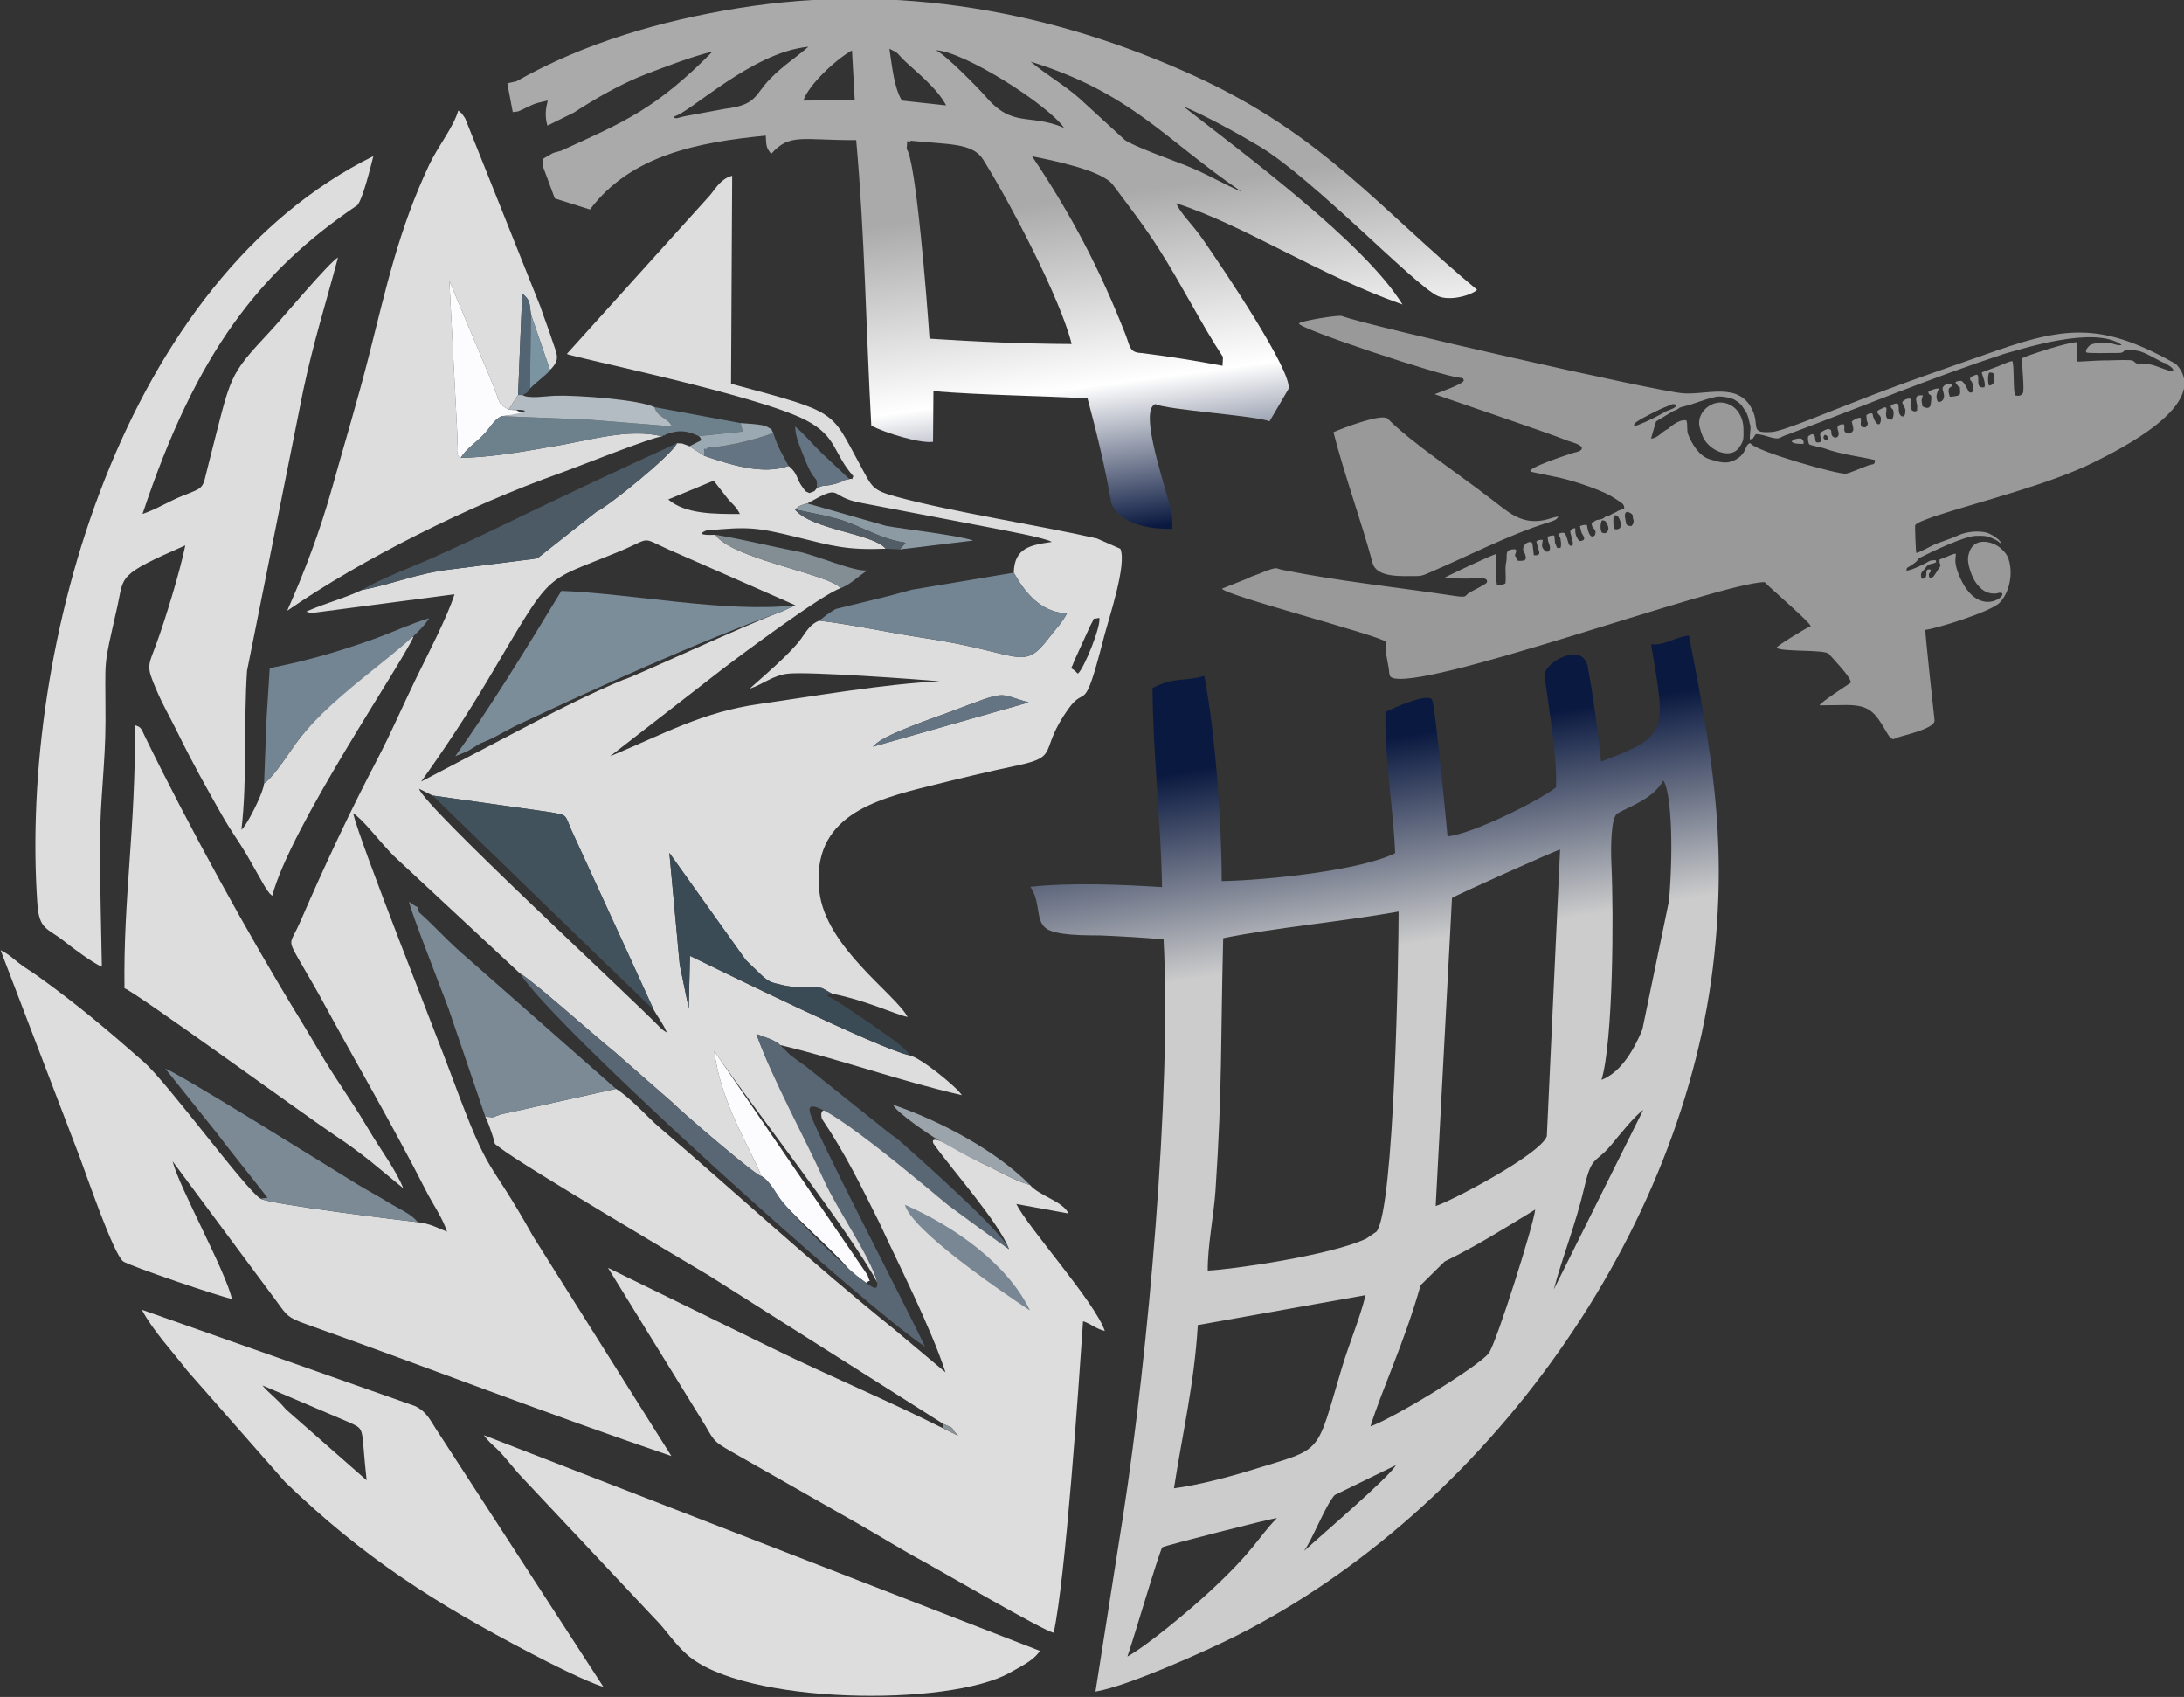 <?xml version="1.0" encoding="UTF-8"?>
<!DOCTYPE svg PUBLIC "-//W3C//DTD SVG 1.1//EN" "http://www.w3.org/Graphics/SVG/1.1/DTD/svg11.dtd">
<!-- Creator: CorelDRAW 2020 (64-Bit) -->
<svg xmlns="http://www.w3.org/2000/svg" xml:space="preserve" width="6.988in" height="5.428in" version="1.1" style="shape-rendering:geometricPrecision; text-rendering:geometricPrecision; image-rendering:optimizeQuality; fill-rule:evenodd; clip-rule:evenodd"
viewBox="0 0 6988 5428"
 xmlns:xlink="http://www.w3.org/1999/xlink"
 xmlns:xodm="http://www.corel.com/coreldraw/odm/2003">
 <rect x="0" y="0" width="6988" height="5428" fill="#333333" stroke="none"/>
 <defs>
  <style type="text/css">
   <![CDATA[
    .fil2 {fill:none}
    .fil0 {fill:#DDDDDD}
    .fil8 {fill:#3B4B55}
    .fil4 {fill:#42525D}
    .fil7 {fill:#4B5A65}
    .fil19 {fill:#535D66}
    .fil18 {fill:#536473}
    .fil10 {fill:#596774}
    .fil15 {fill:#647482}
    .fil11 {fill:#6D818D}
    .fil5 {fill:#738492}
    .fil20 {fill:#788793}
    .fil22 {fill:#7A94A2}
    .fil6 {fill:#7B8A95}
    .fil3 {fill:#7C8D9A}
    .fil13 {fill:#838D94}
    .fil23 {fill:#8A9397}
    .fil16 {fill:#8C9AA3}
    .fil14 {fill:#9BA4AB}
    .fil17 {fill:#9BA9B3}
    .fil12 {fill:#B3BCC3}
    .fil9 {fill:#FCFCFE}
    .fil25 {fill:#999999}
    .fil1 {fill:url(#id0)}
    .fil21 {fill:url(#id1)}
   ]]>
  </style>
  <linearGradient id="id0" gradientUnits="userSpaceOnUse" x1="3218.57" y1="665.54" x2="3364.57" y2="1729.44">
   <stop offset="0" style="stop-opacity:1; stop-color:#aaa"/>
   <stop offset="0.561" style="stop-opacity:1; stop-color:#fff"/>
   <stop offset="1" style="stop-opacity:1; stop-color:#0a1940"/>
  </linearGradient>
  <linearGradient id="id1" gradientUnits="userSpaceOnUse" x1="4459.99" y1="3028.69" x2="4354.22" y2="2376.7">
   <stop offset="0" style="stop-opacity:1; stop-color:#ccc"/>
   <stop offset="1" style="stop-opacity:1; stop-color:#0a1940"/>
  </linearGradient>
 </defs>
 <g id="Layer_x0020_1">
  <g id="_2218239873568">
   <path class="fil0" d="M1384.24 2544.74l372.65 52.76c61.52,10.57 48.64,6.26 72.21,59.51l171.56 373.43 91.22 199.91c16.72,29.29 28.51,41.31 41.98,72.69 -12.3,-8.05 -7.85,-4.04 -18.75,-13.43 -116.82,-119.44 -757.11,-709.23 -774.29,-766.59l43.43 21.73 -0.01 -0.01zm1421.87 -168.32c42.21,-32.9 177.41,-78.38 231.36,-98.55 194.02,-72.52 148.03,-60.16 253.86,-31.05l-498.78 141.72 13.56 -12.13 0 0.01zm642.64 -221.5c-28.09,-30.61 -24.46,-2.02 -11.88,-40.28l52.72 -115.44c18.01,-30.19 -0.38,-15.36 27.54,-22.88 7.81,22.57 -48.73,163.33 -68.38,178.61l0 -0.01zm-1453.84 19.28c-100.32,41.2 -230.61,106.92 -327.6,158.5l-319.75 167.34c72.77,-101.72 143.25,-207.39 215.56,-329.16 210.74,-354.87 167.69,-303.32 416.26,-406.06 117.13,-48.41 59.13,-49.61 184.41,3.65l381.19 167.57 -42.31 19.62c-114.11,41.1 -485.05,214.51 -507.77,218.53l0.01 0.01zm588.43 -563.9c117.85,-66.29 62.32,-22.24 170.5,-1.95l417.7 79.85c24.11,4.9 172.7,31.55 193.89,45.28 -68.15,9.83 -120.02,18.75 -121.7,98.25 31.08,55.97 82.49,127.64 170.14,130.37 -16.58,31.48 -33.31,46.32 -54.22,73.87 -88.61,116.75 -85.33,52.15 -405.2,4.42 -110.54,-16.5 -218.1,-41.17 -332.71,-55.05 -28.55,9.95 -41.9,34.51 -58.43,57.65 -33.26,46.54 -120.54,120.26 -164.7,160.01 44.52,-14.73 74.31,-43.15 124.09,-48.22 67.22,-6.84 411.34,17.86 484.1,24.73 -175.03,7.54 -406.02,48.03 -578.28,72.53 -180.88,25.72 -301.8,94.43 -476.92,167.35l357.29 -277.04c46.94,-36.21 321.65,-241.89 380.74,-260.76 -33.31,-44.72 -347.05,-93.3 -400.87,-170.99 -53.58,2.61 -49.04,-5.61 -29.46,-13.54 134.48,-12.92 161.22,-10.59 289.37,20.85 114.93,28.2 158.07,42.21 285.5,37.31 -40.78,-49.33 -237.85,-60.22 -290.93,-125.83 12.92,-7.77 6.76,-10.19 40.12,-19.1l-0.02 0.01zm-299.73 -72.79l44.52 57.18c16.98,20.58 24.09,20.78 39.41,49.54 -82.56,-0.14 -174.09,0.76 -229.4,-46.55l145.47 -60.18 0 0.01zm434.17 -5.16c-44.97,10.07 3.92,-0.97 -31.78,10.67 -12.95,4.22 -2.46,1.96 -22.27,6.74 -29.28,7.06 -20.28,-1.44 -50.02,11.19 -10.65,14.54 -5.43,8.59 -24.12,16.24 -20.08,-10.03 -7.63,-0.45 -22.54,-19.8 -18.84,-24.45 -14.27,-44.22 -44.13,-66.85 -82.24,29.76 -186.52,-4.26 -269.53,-32.48l-47.26 -30.69 -23.57 -8.75 -16.68 -0.79c-16.56,38.39 -224.11,205.39 -257.71,219.05l-188.57 148.82c-3.45,0.67 -14.1,2.29 -17.63,2.77l-260.18 32.86c-107.08,12.35 -184.68,47.27 -282.95,65.74 -61.73,28.66 -116.71,41.63 -178.91,69.19 14.58,5.03 13.75,3.89 21.28,4.08l453.03 -59.41c-22.37,71.76 -87.7,196.59 -122.59,268.22 -42.77,87.83 -79,172.81 -124.03,258.87 -87.55,167.3 -168.02,338.42 -246.17,518.7 -32.3,74.5 -43.68,54.56 -4.62,123.67 24.96,44.15 46.05,77.98 69.81,121.72 112.4,206.93 227.96,404.02 337.55,618.93 21.41,41.98 52.22,85.01 66.17,128.95 -35.78,-14.89 -53.5,-25.28 -93.88,-30.74 -24.01,-2.22 -478.8,-57.56 -503.12,-75.21 -48.2,-29.25 -295.28,-368.64 -374.04,-437.87 -114.7,-100.84 -208.41,-180.43 -338.11,-273.8 -25.73,-18.52 -37.74,-23.52 -62.35,-43.01 -23.93,-18.96 -30.71,-26.76 -56.98,-40.12l254.35 665.03c21.87,58.45 106.62,306.65 137.87,330.59 17.67,13.54 315.13,115.09 347.79,119.81 -19.67,-88.85 -168.8,-356.55 -189.59,-439.91l334.09 449.73c30.96,42.58 33.63,49.91 91.87,70.61 399.11,141.91 763.01,284.07 1169.94,422.46l-441.67 -701.36c-150.76,-269.91 -134.2,-171.32 -258.39,-506.37 -55.96,-150.98 -294.19,-748.22 -318.37,-848.69 34.57,22.39 81.53,87.9 130.72,137.38l403.21 375.14c44.33,25.12 239.8,200.7 301.24,249.57l188.43 165.07c27.51,28.83 276.46,242.01 282.81,233.77 -39.94,-99.04 -129.39,-232.95 -150.89,-400.04 129.07,188.6 432.06,573.7 521.6,740.31 -46.99,-183.93 -299.02,-546.61 -386.75,-794.94 9.61,3.93 25.3,9.06 35.02,12.9 22.17,8.76 0.59,-1.52 20.85,9.06 14.52,7.57 11.09,5.51 19.81,13.37 196.89,46.86 384.65,115.5 581.86,160.39 -18.17,-27.78 -132.39,-120.05 -166.66,-127.11 -102.48,-22.95 -610.12,-273.51 -703.34,-318.5l-3.98 167.64 -28.84 -139.17 -33.14 -357.78 244.5 342.7 51.46 49.5c23.11,20.64 29.52,22.27 63.51,30.07 66.56,15.28 105.96,3.72 129.85,10.61l30.76 17.15c116,23.53 199.19,65.63 242.2,74.72 -40.57,-75.3 -262.95,-223.34 -282.52,-402.41 -26.08,-238.67 174.17,-292.11 354.13,-336.78 95.8,-23.78 182,-44.72 278.78,-65.12 140.09,-29.52 66.95,-45.94 164.13,-181.34 58.73,-81.83 46.78,31.02 113.87,-229.95 15,-58.36 74.15,-232.24 52.33,-282.03l-74.92 -32.96c-185.55,-42.28 -459.72,-83.91 -640.54,-133.09 -80.47,-21.89 -77.96,-30.07 -117.59,-102.64 -95.52,-174.89 -65.81,-165.94 -412.59,-259.03l3.65 -665.39c-35.25,9.48 -49.06,35.41 -70.35,61.63l-458.74 508.26c18.8,11.2 608.22,130.6 764.79,211.91 100.63,52.25 87,106.05 151.98,179.06 -11.59,23.9 5.88,4.45 -12.67,9.25l0.04 0.03z"/>
   <path class="fil0" d="M1576.55 3573.95l-23.84 -2.14c10.83,22.81 14.45,34.72 22.06,56.98 13.91,40.66 -1.18,22.19 30.43,46.54 69.89,53.85 581.2,355.88 664.93,405.87l748.86 474.06c43.15,17.37 17.4,8.33 47.07,37.54l-50.67 -25.1c-174.95,-87.97 -365.22,-167.56 -539.2,-252.68l-530.72 -259.43 312.32 506.3c29.07,51.27 30.27,50.96 81.64,81.18l414.54 235.66c68.77,39.35 135.12,80.99 206.04,118.97 37.57,20.13 383.59,222.09 411.43,225.02 37.9,-173.22 79.68,-785.23 93.93,-996.49 27.39,9.19 36.13,21.8 69.69,31.45 -31.28,-92.37 -246.19,-331.42 -283.32,-406.53l166.8 30.41c-16.37,-38.6 -94.22,-56.57 -123.33,-91.57 -48.35,-11.87 -105.11,-48.02 -156.23,-70.63 -23.65,-11.74 -172.39,-106.87 -152.26,-61.27 55.47,78.92 211.55,254.57 241.74,337.76 -116.29,-80.69 -635.9,-565.07 -598.81,-417.28 74.29,110.14 125.2,214.56 183.84,332.17 64.98,140.35 164.59,335.24 211.76,479.05l-167.76 -140.73c-255.91,-205.61 -500.34,-431.58 -750.58,-645.58 -28.41,-23.45 -88.33,-91.27 -136.03,-120.63l-347.35 77.2c-8.2,1.4 -16.12,3.23 -23.87,5.37l-23.07 8.54 -0.04 -0.01z"/>
   <path class="fil1" d="M2726 161.21l8.91 159.75 -164.35 0.67c15.94,-49.52 103.96,-132.01 155.44,-160.42l0 0zm1873.11 785.06c39.15,18.79 109.09,-1.85 127.09,-19.2 -312.46,-259.46 -491.41,-495.14 -903.63,-683.93 -451.3,-206.67 -950.92,-299.24 -1459.18,-217.23 -245.99,39.69 -493.85,110.85 -710.96,234.06l-29.22 6.57 17.45 92.09c14.74,-3.2 9.91,1.47 25.59,-5.83 39.6,-18.44 35.53,-20.36 86.38,-31.28 -6.49,25.76 -10.04,50.16 -1.07,80.37l84.4 -41.69c69.52,-45.22 153.12,-93.31 231,-123.09 64.44,-24.63 146.39,-56.3 212.9,-72.33 -182.22,184.44 -282.52,225.27 -485.31,317.64 -26.28,7.63 -18.59,2.87 -37.98,14.45l-21 12.1 3.28 28.03 36.31 97.64 112.56 35.53c130.41,-173.72 343.76,-214.97 562.41,-236.38 1.78,34.82 1.28,37.35 17.31,58.54 59.45,-67.38 99.02,-43.16 272.06,-44.16 27.26,301.07 31.64,610.51 48.27,913.15 42.29,22.87 155.64,57.85 197.56,51.96l1.3 -161.99c160.45,12.94 330.66,14.37 493.03,23.04 29.1,107.66 57.27,224.67 76.02,334.36 26.11,68.78 126.54,85.04 195.43,82.8l-0.53 -42.89c-18.1,-85.77 -109.68,-335.57 -53.72,-356.2 30.28,17.98 319.47,37.03 365.28,55.25l60.42 -103.19c14.66,-52.83 -206.17,-381.37 -275.22,-480.63 -34.27,-49.25 -71.86,-82.73 -83.65,-113.52 215.28,68.93 454.6,228.74 723.59,323.67 -119.17,-195.72 -509.79,-484.13 -701.15,-633.74 70.4,29.09 176.23,87.67 242.73,127.29 171.56,102.23 494,442.19 570.24,478.74l0.02 0zm-686.03 195.47l-1.49 28.21c-89.78,-16.8 -168.2,-29.25 -257.71,-40.64 -41.14,-1.49 -37.03,-19.65 -53.42,-61.24 -81.93,-207.9 -172.68,-381.77 -298.22,-568.2 60.23,12.09 223.23,43.97 258.52,91.09 50.64,67.6 102.73,134.86 147.83,206.24 70.87,110.66 137.07,242.85 204.48,344.53l0.01 0.02zm-1757.63 -768.99c49.96,-9.12 249.84,-206.38 431.06,-223.24 -42.32,36.56 -79.75,59.16 -121.87,102.12 -51.04,52.06 -41.69,83.75 -144.13,96.28l-124.58 22.92c-26.19,4.59 -35.5,13.24 -40.48,1.91l0 0.01zm818.64 710.52c-8.28,-128.57 -44.15,-572.53 -73.12,-606.47 3.42,-47.2 0.22,-13.35 13.72,-26.64 117.34,12.38 196.93,5.98 230.52,59.44 84.95,135.2 248.32,446.66 283.67,590.78 -148.48,-0.66 -306.89,-7.07 -454.8,-17.12l0.01 0.01zm323.68 -886.22c323.72,101.13 425.74,246.61 674.69,416.22 -57.96,-24.35 -108.85,-56.35 -177.94,-83.87 -38.99,-15.54 -168.48,-61.84 -195.42,-81.56l-144.7 -132.73c-45.77,-41.11 -107.25,-76.24 -156.63,-118.06l0 -0zm-452.04 -41.24c34.24,16.71 20.52,11.59 49.63,39.47 34.47,33.02 102.29,85.48 132,141.87l-141.4 -15.39c-25.81,-41.33 -31.53,-111.06 -40.23,-165.95zm558.79 253.06c-112.17,-47.35 -163.03,1.72 -250.19,-99.48 -21.2,-24.62 -128.41,-134.49 -159.79,-148.78 92,4.35 358.28,174.33 409.98,248.26z"/>
   <path class="fil0" d="M119.67 2891.91c5.74,82.39 31.97,76.38 85.04,118.33 23.57,18.64 91.58,70.34 121.2,82 -2.38,-134.35 -6.19,-266.69 -5.86,-401.49 0.32,-132.28 17.33,-250.89 17.5,-382.44 0.27,-219.43 -9.35,-157.65 38.11,-369.02 21.96,-97.8 -2.48,-98.56 217.34,-194.9 -17.02,83.35 -64.18,237.17 -91.33,311.25 -28.58,77.96 -34.83,72.52 -0.96,151.82 21.21,49.65 46.11,91.68 69.75,140.2 43.43,89.17 92.61,177.11 140.61,261.39 28.48,49.99 51.71,80.33 77.35,123.34l55.31 97.27c2.78,4.76 8,13.59 11.66,18.43 9.83,13 4.71,7.8 15.75,17.3 58.39,-220.83 412.57,-738.83 452.07,-828.95 -103.55,36.24 -299.73,241.08 -367.92,330.08 -28.64,37.39 -75.49,114.76 -110.38,139.82 -2.07,26.62 -40.21,102.63 -59.04,130.98 -7.41,11.15 -7.18,10.54 -13.4,17.18 19.02,-161.59 6.69,-346.68 18.02,-509.02l179.06 -893.27c33.2,-157.99 71.67,-276.52 112,-428.62 -25.99,13.01 -180.32,196.66 -213.35,232.13 -141.94,152.38 -125.65,135.97 -201.27,429.85 -20.36,79.13 -8.91,71.43 -81.17,99.8 -45.98,18.06 -84.08,43.43 -129.68,58.54 171.71,-515.94 374.34,-775.93 687.59,-987.73 18.02,-22.11 43.39,-126.87 50.95,-156.78 -799.56,394.92 -1132.79,1562.39 -1074.97,2392.5l0.02 0.01z"/>
   <path class="fil2" d="M4404.39 3939.59c57.46,-73.93 70.52,-881.96 70.69,-1023.79 -110.5,19.62 -108.71,30.68 -268.71,53.85 -89.76,13 -206.61,13.97 -292.54,31.21 -8.52,320.85 -2.44,475.61 -24.68,807.85 -5.14,76.81 -25.81,179.37 -24.76,255.51 189.93,-7.29 312.2,-43.37 482.39,-94.62 3.68,-1.11 17.63,-5.29 24.81,-7.68"/>
   <path class="fil0" d="M2119.16 1395.83c-111.51,-27.75 -239.01,14.89 -353.05,32.58 -88.7,15.7 -203.7,35.73 -291.85,35.76 -17.63,-4.74 -10.4,-34.28 -10.43,-63.45l-26.01 -502.11 132.58 315.59c36.45,86.84 19.01,72.83 57.33,96.58 9.26,-16.61 20.55,-32.95 29.89,-47.13l13.31 -325.16c27.39,24.28 22.11,28.59 27.93,67.48l61.01 177.67c35.03,-35.44 21.81,-48.97 6.07,-97.63 -12.82,-39.61 -25.71,-71.3 -37.27,-106.08l-240.39 -601.39c-16.06,-22.85 -4.72,-9.72 -22,-25.09 -15.32,54.19 -64.67,113.42 -93.42,174.51 -97.33,206.85 -136.9,391.36 -192.44,609.92 -37.39,147.13 -76.85,275.81 -116.86,419.3 -39.97,143.35 -90.61,275.27 -144.63,396.43 241.76,-166.66 579.17,-335.54 874.8,-440.78 56.94,-20.27 292.96,-115.09 325.43,-117l0 0z"/>
   <path class="fil0" d="M1548.04 4590.73c18.51,25.93 34.58,34.61 57.04,59.6 20.15,22.42 33.1,39.43 52.93,62.22l435.36 463.22c39.54,39.26 60.2,76.85 103.98,116.13 179.37,160.96 839.52,168.85 1033.89,58.49 32.47,-18.43 75.44,-38.04 96.07,-69.69l-1779.27 -689.98 0 0.01z"/>
   <path class="fil0" d="M915.17 4508.56c-33.38,-39.28 -52.22,-49.18 -75.67,-77.11l281.25 119.73c48.85,23.72 33.49,11.12 52.32,183.85l-257.9 -226.48 0 0.01zm1015.31 887.12l-526.81 -811.34c-24.03,-34.81 -35.68,-68.17 -76.2,-86.89l-873.65 -307.93c35.47,67.02 98.65,134.19 145.43,195.07l313.19 356.24c252.94,243.19 476.04,385.67 789.64,549.4 48.12,25.13 175.52,90.37 228.4,105.45l0.01 0z"/>
   <path class="fil0" d="M398.27 3161.09c42.11,16.58 595.1,419.3 675.19,472.01 38.78,25.52 70.97,49.37 110.76,80.5l106.2 87.54c-23.24,-58.34 -74.67,-126.78 -107.33,-182.27 -39.14,-66.48 -75.57,-119.59 -115.24,-180.83 -36.01,-55.59 -71.18,-118.11 -108.3,-178.52 -162.42,-264.38 -355.74,-616.49 -494.76,-901.6 -14.58,-29.9 -12.34,-31.34 -32.77,-38.22 1.55,341.2 -37.54,548.24 -33.75,841.39z"/>
   <path class="fil2" d="M4991.81 2717.35c-44.68,8 -122.64,56.96 -173.14,79.85 -51.21,23.21 -138.7,48.96 -172.78,75.23l-0.02 516.36 -52.15 468.85c83.42,-24.01 207.81,-101.92 279.17,-155.46 12.82,-9.62 24.81,-19.06 38.26,-28.57 29.67,-20.98 28.56,-13.38 38.2,-38.82"/>
   <path class="fil2" d="M3832.56 4238.54c-11.02,187.89 -49.63,348.3 -76.24,522.16 77.46,-10.13 177,-36.36 251.51,-59.44 229.86,-71.23 200.74,-42.17 285.49,-325.43 23.52,-78.63 56.54,-155.05 76.19,-233.05"/>
   <path class="fil3" d="M1536.05 2378.11c40.78,-14.93 74.2,-36.38 111.28,-55.35 260.17,-122.2 589.5,-271.35 855.34,-367.1l42.31 -19.62c-220,25.39 -525.24,-37.81 -748.76,-45.92 -121.89,199.87 -230,376.58 -339.54,528.72 15.31,-5.59 23.49,-9.75 40.7,-16.83l38.68 -23.91 -0.01 0.01z"/>
   <path class="fil2" d="M4545.49 4110.97c-52.19,184.04 -120.29,324.45 -160.55,451.63 77.58,-27.94 344.97,-191.18 378.42,-233.94 24.03,-30.71 146.02,-418.15 148.69,-459.57 -59.41,36.28 -117.25,75.06 -188.72,114.34 -38.66,21.25 -65.07,34.28 -101.17,51.88"/>
   <path class="fil2" d="M5340.46 2880.39c-0.81,-46.41 -2.4,-92.32 -2.56,-132.25 -0.23,-54.91 12.1,-232.35 -27.85,-271.83 -24.59,42.8 -83.63,86.98 -129.07,110.02 -10.73,35.98 -31.06,-1.54 -34.56,65.95 -2.28,43.98 7.8,74.72 9.66,114.52 7.44,159.29 5.38,564.19 -31.81,687.43 34.62,-13.48 102.66,-117.84 130.71,-161.28"/>
   <path class="fil4" d="M2000.64 3030.43l-171.55 -373.43c-23.58,-53.26 -10.7,-48.94 -72.21,-59.51l-372.65 -52.76c0.76,1.34 706.35,685.63 707.64,685.6l-91.23 -199.91 0 0.01z"/>
   <path class="fil5" d="M2917.41 1886.44l-76.94 20.76 -166.28 40.67c-18.83,10.5 -36.62,24.25 -52.47,37.48 114.61,13.88 222.17,38.55 332.71,55.05 319.87,47.73 316.58,112.33 405.2,-4.42 20.92,-27.55 37.64,-42.39 54.22,-73.87 -87.65,-2.73 -139.06,-74.4 -170.14,-130.37l-326.31 54.7 0.01 0z"/>
   <path class="fil6" d="M833.37 3834.04c24.32,17.65 479.11,72.99 503.12,75.21 -19.08,-25.61 -63.11,-44.2 -93.58,-63.03 -33.54,-20.71 -65.46,-37.04 -102.81,-59.91 -91.69,-56.13 -556.61,-346.89 -611.39,-368.28l163.37 204.34c55.03,72.21 109.12,138.33 163.91,209l-22.62 2.66 0 0.01z"/>
   <path class="fil5" d="M1197.67 2043.52c-110.01,39.74 -219.61,71.31 -334.64,93.68l-10.14 160.99 -7.97 208.16c34.9,-25.07 81.74,-102.44 110.39,-139.83 120.37,-157.12 367.72,-303.67 417.81,-389.29 -55.78,16.69 -117.98,45.53 -175.45,66.29l-0 -0z"/>
   <path class="fil7" d="M1158.85 1887.07c98.27,-18.47 175.87,-53.39 282.95,-65.74l260.19 -32.85c3.53,-0.48 14.17,-2.11 17.63,-2.77l188.57 -148.81c33.61,-13.67 241.16,-180.66 257.72,-219.05 -190.14,87.11 -360.99,167.06 -551.58,259.44 -69.45,33.66 -148.43,70.39 -221.63,103.31 -68.07,30.61 -181.32,72.76 -233.84,106.48l-0.01 -0.01z"/>
   <path class="fil2" d="M3986.37 4878.89c-32.37,9.57 -64.09,19.7 -82.31,25.04 -44.8,13.11 -154.22,22.62 -185.01,45.39 -25.19,35.79 -37.08,134.94 -53.46,185.41 -16.99,52.37 -39.55,111.33 -58.32,164.07 64.35,-35.56 199.19,-148.69 258.57,-203.37 150.64,-138.73 157.59,-175.92 219.92,-239.42"/>
   <path class="fil8" d="M2174.87 3085.99l28.84 139.17 3.98 -167.64c93.22,44.99 600.86,295.54 703.34,318.5 -15.21,-29.11 -87.48,-73.23 -128.65,-103.59l-104.31 -69.9c-52.81,-31.67 -33.87,-12 -16.25,-24.28l-30.76 -17.16c-23.88,-6.89 -63.29,4.67 -129.85,-10.61 -34,-7.8 -40.41,-9.43 -63.51,-30.06l-51.46 -49.51 -244.5 -342.7 33.14 357.78 -0.01 0z"/>
   <path class="fil9" d="M2436.2 3762.06c29.38,16.69 46.13,57.46 69.02,84.58 52.26,61.93 197.52,186.02 222.89,229.85 25.18,11.56 18.03,8.77 43.17,27.05 15.89,-14.65 13.67,6.72 4.73,-24.53l-490.69 -717c21.5,167.1 110.94,301 150.89,400.04l-0.01 0.01z"/>
   <path class="fil9" d="M1474.26 1464.17c16.4,-27.01 46.8,-47.58 68.38,-69.25 29.43,-29.56 35.13,-50.26 61.78,-63.78l70.9 -7.54c-2.31,-1.43 -5.5,-3.08 -7.22,-3.8 -1.67,-0.7 -5.13,-2.69 -7.15,-3.44 -54.85,-20.41 21.04,4.52 -13.84,-4.48 -0.6,-0.15 -14.19,-1.21 -19.39,-1.11 -38.32,-23.74 -20.87,-9.74 -57.33,-96.58l-132.58 -315.59 26.01 502.11c0.03,29.17 -7.2,58.71 10.43,63.45l0.01 0.01z"/>
   <path class="fil10" d="M2591.13 3556.99c-23.67,-101.58 408.5,271.79 444.56,299.67 65.83,48.46 125.69,92.67 192.73,139.19 -20.03,-55.2 -284.51,-287.97 -341.59,-339.45 -15.43,-13.9 -23.88,-18.92 -41.92,-32.33l-267.56 -213.88c-18.52,-12.46 -30.82,-21.66 -50.1,-36.61l-31.43 -30.85c-8.72,-7.87 -5.3,-5.8 -19.81,-13.37 -20.26,-10.57 1.32,-0.3 -20.85,-9.06 -9.72,-3.84 -25.41,-8.97 -35.02,-12.9 52.37,148.23 151.46,324.33 218.41,472.65 39.13,86.67 148.45,244.45 168.34,322.29 2.54,30.02 -16.72,14.29 -35.65,1.21 -75.98,-55.27 -207.61,-187.65 -266.05,-256.91 -22.89,-27.12 -39.64,-67.9 -69.02,-84.57 -6.35,8.24 -255.3,-204.94 -282.81,-233.77l-188.43 -165.07c-61.44,-48.87 -256.91,-224.44 -301.24,-249.57 110.03,173.18 1100.66,1065.29 1295.81,1193.83 -54.44,-117.68 -354.7,-691.84 -368.39,-750.51l0.03 0.01z"/>
   <path class="fil11" d="M1474.26 1464.17c88.15,-0.04 203.14,-20.07 291.85,-35.77 112.82,-17.5 243.13,-59.94 353.05,-32.58 1.86,-0.94 4.55,-4.84 5.41,-3.13 0.89,1.79 4.47,-2.49 5.76,-2.99 41.44,-15.87 67.34,-12.64 105.43,5.27l140.8 -14.8 -6.85 -26.84 -275.61 -50.96c8.79,32.98 45.2,35.74 55.41,61.37l-267.56 -21.52 -277.52 -11.1c-26.65,13.52 -32.35,34.23 -61.79,63.78 -21.57,21.67 -51.97,42.24 -68.38,69.26l0 0z"/>
   <path class="fil12" d="M1627.73 1310.77c105.89,-2.04 22.71,15.47 -23.3,20.36l277.52 11.1 267.56 21.52c-10.22,-25.64 -46.61,-28.39 -55.41,-61.37 -49.3,-24.12 -247.06,-38.73 -317.18,-36.4 -28.72,0.95 -85.79,10.68 -105.18,-2.34l-14.12 0c-9.35,14.18 -20.63,30.52 -29.89,47.13l0 0z"/>
   <path class="fil2" d="M5257.69 3550.43c-26.5,18.07 -76.93,81.07 -101.11,110.47 -50.69,61.61 -63.07,32.52 -86.29,133.03 -28.3,122.46 -70.31,223.32 -98.69,330.78"/>
   <path class="fil13" d="M2689.61 1881.61c36.78,-14.48 54.65,-38.8 86.83,-57.02 -43.69,5.45 -165.8,-49.72 -225.05,-60.81 -89.3,-16.7 -172.14,-38.57 -262.65,-53.16 53.81,77.69 367.56,126.26 400.86,170.99l0.01 0z"/>
   <path class="fil6" d="M1552.71 3571.8l23.84 2.14 23.07 -8.54c7.75,-2.14 15.67,-3.97 23.87,-5.37l347.35 -77.2 -473.65 -416.94c-56.87,-46.86 -105.62,-103.01 -156.1,-147.39 -11.71,-30.59 9.61,-3 -32.17,-34.11 0.1,17.24 108.3,293.46 125.79,340.63l118 346.78 -0 0z"/>
   <path class="fil14" d="M2999.26 3645.37c50.61,25.64 82.48,48.67 139.7,73.98 51.12,22.61 107.88,58.76 156.23,70.63 -109.31,-110.78 -290.65,-206.35 -437.94,-256.27 13.65,27.39 117.06,95.62 142,111.65l0.01 0.01z"/>
   <path class="fil15" d="M2253.39 1458.06c83,28.22 187.28,62.24 269.52,32.48 -19.46,-39.06 -32.5,-54.24 -48.8,-105.93 -55.15,22.57 -157.2,45.02 -209.63,47.31 -13.96,16.69 -12.11,-17.25 -11.09,26.14l0 -0z"/>
   <path class="fil16" d="M2543.2 1629.41c66.76,15.29 126.63,22.56 189.28,49.04 58.54,24.73 103.11,48.16 164.93,57.72 -2.5,2.17 -15.5,18.52 -18.41,21.25l234.81 -28.41c-44.46,-16.15 -220.48,-36.5 -278.09,-46.71l-252.41 -71.98c-33.36,8.9 -27.2,11.33 -40.12,19.1l0.01 -0.01z"/>
   <path class="fil15" d="M2792.54 2388.54l498.78 -141.72c-105.83,-29.11 -59.84,-41.47 -253.86,31.05 -53.94,20.17 -189.15,65.65 -231.35,98.55l-13.57 12.13 0 -0.01z"/>
   <path class="fil2" d="M4270.11 4782.5c-31.69,37.47 -68.48,137.38 -97.55,178.57l104.39 -95.08c15.02,-13.16 27,-21.35 42.7,-34.11 33.5,-27.22 40.57,-42.72 70.56,-72.73 41.19,-41.21 52.76,-28.56 76.03,-72.43"/>
   <path class="fil15" d="M2613.7 1560.96c29.74,-12.63 20.74,-4.13 50.02,-11.19 19.8,-4.78 9.31,-2.52 22.27,-6.74 35.7,-11.64 -13.19,-0.59 31.78,-10.67l-90.12 -84.41c-27.84,-27.23 -56.28,-61.47 -83.48,-83.78 0.75,34.9 17.31,69.1 29,99.47 36,93.49 41.92,48.8 40.54,97.31l-0.01 0.01z"/>
   <path class="fil17" d="M2235.76 1394.98c1.78,2.13 4.88,2.59 5.38,6.35 0.45,3.41 3.84,5 4.35,6.16l-39.34 19.89 47.26 30.68c-1.02,-43.39 -2.87,-9.45 11.09,-26.14 52.44,-2.29 154.48,-24.74 209.63,-47.31 -10.69,-16.07 2.57,-6.44 -14.81,-16.63 -11.59,-6.8 -6.17,-4.44 -21.78,-8.15 -12.65,-3.01 -54.65,-5.58 -67.81,-6.48l6.85 26.83 -140.81 14.8 -0.01 0z"/>
   <path class="fil18" d="M1657.62 1263.64l14.12 0c21.44,-11.48 8.2,-1.44 23.96,-20.34l3.15 -237.34c-5.81,-38.89 -0.54,-43.2 -27.93,-67.48l-13.31 325.16 0.01 0z"/>
   <path class="fil19" d="M2834.15 1755.24l44.87 2.18c2.91,-2.74 15.91,-19.08 18.41,-21.25 -61.82,-9.56 -106.39,-32.98 -164.93,-57.72 -62.65,-26.47 -122.52,-33.74 -189.28,-49.04 53.09,65.6 250.16,76.5 290.94,125.83l-0.01 -0z"/>
   <path class="fil20" d="M2895.3 3853.65c23.46,83.2 301.89,273.06 400.42,338.52 -73.15,-151.63 -244.61,-270.13 -400.42,-338.52z"/>
   <path class="fil21" d="M3607.26 5298.79c19.85,-55.77 101.28,-334.56 111.78,-349.47 6.18,-4.57 351.89,-93.47 366.71,-93.31 -62.33,63.5 -69.28,100.69 -219.92,239.43 -59.37,54.68 -194.21,167.81 -258.57,203.35zm-86.15 -2306.62c74.16,3.31 129.34,6.29 201.83,12.59 26.2,488.11 -50.5,1334.22 -128.6,1838.2l-89.19 567.92c101.06,-16.48 355.3,-130.35 450.09,-178.13 800.35,-403.42 1437.59,-1287.9 1530.04,-2179.41 39.85,-384.46 -9.94,-652.65 -81.4,-1020.71 -45.92,5.82 -75.97,30.98 -114.73,28.61 -10.98,-0.67 -3.85,0.3 -6.42,-1.58 46.94,281.02 58.22,294.22 -159.93,376.39 -10.69,-102.33 -24.4,-205.13 -43.12,-306.25 -18.8,-78.73 -139.62,-9.64 -137.7,30.52 13.48,107.99 41.2,258.64 36.61,358.32 -57.88,44.66 -265.53,148.03 -346.99,156.9 -2.21,-26.04 -39.49,-421.39 -49.95,-437.84 -14.46,-22.77 -128.42,29.69 -148.09,39.21 -5.91,129.38 25.67,319.11 30.38,452.1 -109.25,55.32 -415.84,87.36 -555.02,89.23 0.14,-184.56 -19.6,-465.93 -55.45,-656.37 -65.26,19.41 -95.04,2.41 -165.72,38.85 0.75,203.59 26.56,422.17 30.35,636.88 -134.66,-8.18 -287.25,-15 -421.33,-1.03 34.07,51.15 15.6,102.4 47.72,130.98 29.65,26.41 136.26,24.11 176.61,24.62zm1733.87 300.77c-33,80.1 -75.97,139.95 -130.72,161.28 37.19,-123.24 39.25,-528.14 31.81,-687.43 -2.66,-56.82 -1.79,-153.22 19.33,-165.06 44.77,-25.08 113.1,-46.53 146.7,-105.01 23.66,33.1 33.49,198.68 18.35,383.66m-874.22 1806.35c-19.55,36.87 -234.87,220.79 -293.69,274.35 29.08,-41.2 65.87,-141.11 97.56,-178.57m99.37 -639.74c-19.64,78.01 -52.65,154.43 -76.18,233.05 -84.75,283.26 -55.63,254.2 -285.5,325.43 -74.51,23.09 -174.04,49.33 -251.5,59.45 26.62,-173.86 65.22,-334.27 76.25,-522.17m789.6 -203.22c103.67,-50.56 191.86,-106.35 289.89,-166.22 -2.68,41.42 -124.67,428.86 -148.69,459.57 -33.45,42.76 -300.84,206 -378.42,233.95 40.26,-127.18 108.36,-267.59 160.55,-451.63m426.1 13.72c28.39,-107.46 70.4,-208.31 98.7,-330.77 23.22,-100.51 35.59,-71.41 86.29,-133.03 24.19,-29.41 74.61,-92.4 101.11,-110.47m-886.09 411.48c-111.78,53.75 -434.57,99.51 -507.21,102.3 -1.05,-76.14 19.62,-178.7 24.76,-255.51 22.24,-332.24 16.16,-486.99 24.68,-807.85 170.08,-34.13 376.41,-52.24 561.24,-85.07 -0.17,141.84 -13.23,949.86 -70.69,1023.8m544.96 -304.79c-22.56,59.5 -311.94,210.28 -355.63,222.85l52.18 -985.21c10.69,-8.24 333.24,-152.8 345.92,-155.08"/>
   <path class="fil22" d="M1695.7 1243.3c18.12,-20.43 57.56,-47.5 64.16,-59.68l-61.01 -177.67 -3.15 237.34 0 0.01z"/>
   <path class="fil23" d="M3018.98 4555.26l-3.6 12.44 50.67 25.1c-29.67,-29.2 -3.91,-20.17 -47.07,-37.54z"/>
   <path class="fil25" d="M5834.57 1402.09c0.1,-6.41 0.21,-6.74 3.7,-11.21 16.42,0.94 11.12,28.7 -3.7,11.21zm-102.15 10.38c6.25,7.44 25.74,7.76 38.45,7.26 0.12,-11.07 -1.2,-11.67 -7.3,-16.71 -11.65,-1.92 -26.34,2.09 -31.15,9.44l0 0.01zm-1293.2 -74.09c-22.13,-15.17 -140.87,30.11 -172.63,44.09 35.4,138.87 87.19,278.04 125.28,418.51 13.3,49.12 97.43,41.37 143.32,41.67 15.49,0.1 26.07,-5.78 37.79,-10.75 127,-53.93 250.08,-119.77 382.3,-161.12 11.37,-3.56 26.37,-7.38 30.62,-18.09 -10.79,-0.13 -31.09,8.29 -43.72,10.83 -78.83,15.88 -118.02,-28.09 -180.85,-74.61 -95.01,-73.49 -245.37,-172.97 -322.1,-250.54l-0.01 0.01zm999.18 28.44c5.82,21.79 11.3,37.31 24.35,51.84 28.21,31.43 79.18,45.41 101.87,12.77 15.23,-21.92 14.21,-27.04 13.78,-60.56 -0.47,-36.71 -22.27,-78.53 -67.94,-83.12 -40.78,-4.11 -83.54,36.11 -72.07,79.07l0.01 -0zm-337.85 301.59l-8.26 5.57 1.91 9.27c3.72,7.74 16.11,13.36 8.73,28.91 -18.86,17.93 -24.57,-29.09 -25.47,-32.85 -10.29,-0.8 -12.28,0.31 -22.25,3.37l4.45 19.12c2.15,8.53 23.24,27.69 -6.82,28.93 -13.74,-18.92 -12.37,-27.5 -12.52,-41.19 -5.66,-0.21 -12.64,2.59 -15.68,9.33 -1.84,4.08 6.87,26.2 8.13,38.9 1.14,11.54 -13.09,9.21 -11.69,3.09 -3.56,0.12 -8.07,-31.36 -15.47,-35.52 -5.48,-3.09 -16.04,-0.24 -19.64,3.84 1.07,5.69 3.27,7.87 6.43,10.76 1.65,11.79 4.17,21.22 0.83,32.23 -16.77,3.78 -10.35,-4.43 -17.28,-12.87l-2.71 -26.25c-9.01,-1.2 -12.44,1.05 -19.09,2.64 -0.35,0.59 -0.8,1.33 -1.06,1.77 -0.24,0.43 -0.73,1.26 -1,1.72l1.14 11.35c3.3,10.87 10.85,21.42 2.23,33.58 -10.07,1.61 -11.17,0.59 -15.27,-5.87 -9.94,-10.79 -5.27,-17.43 -3.84,-31.18 -5.56,-0.24 -7.58,-0.8 -13.19,0.79 -5.47,1.56 -4.91,2.54 -7.34,4.33l3.22 11.95 0.38 2.4c3.57,16.07 15.95,31.28 -11.69,29.71l-4.1 -34.1c0.27,-21.35 -45.89,0.86 -24.43,29.02 6.3,18.69 4.04,23.52 -20.44,22.76 -4.37,-0.13 -3.28,-6.13 -5.42,-8.63 -9.07,-10.65 -6.2,-6.11 -1.93,-22.04 -0.52,-5.64 -1.06,-4.17 -1.73,-5.54 -7.71,-2.18 -22.43,0.41 -26.46,7.02 -4.55,7.45 -1.02,21.18 -3.69,32.02 -5.47,22.24 0.47,46.78 -2.81,69.6 -6.46,3.61 -16.66,6.41 -27.32,3.64l-2.46 -20.72 0.43 -77.07c-10.72,0.76 -164.96,74.34 -165.4,76 3.79,2.42 67.13,2.74 75.06,2.62 13.5,-0.22 69.92,-9.5 59.96,13.11 -1.58,3.58 -40.97,24.33 -47.85,27.65 -28.2,13.57 -8.01,21.75 -55.5,14.54 -184.42,-27.92 -370.28,-46.7 -553.45,-83.85 -13.39,-2.71 -11.92,-7.17 -29.76,-2.56 -20.53,5.3 -33.04,13.54 -54.11,20.13 -9.04,2.83 -17.71,6.73 -26.12,11.16l-79.95 31.8c1.02,19.13 488.9,145.59 524.11,169.71 1.04,12.59 -1.68,21.41 -0.04,34.28l9.6 53.82c1.06,9.54 0.76,19.82 6.19,25.07 82.22,55.91 1056.18,-303.38 1196.08,-303.6 19.58,21.06 145.93,128.66 147.35,140.84 -19.54,8.24 -109.04,63.45 -109.6,69.39 22.41,13.97 154.55,4.35 167.95,19.62 14.35,16.76 70.59,74.18 70.25,91.53 -12.86,9.13 -99.4,64.29 -99.94,72.75l84.56 -1.04c73.86,-0.03 91.51,20.45 130,87.81 17.76,31.07 24.32,19.61 33.05,16.53 22.93,-8.11 123.11,-29.07 119.99,-55.94 -4.46,-38.22 -30.26,-278.62 -29.51,-288.96 31.77,-2.78 210.63,-57.59 238.44,-87.34 31.89,-34.15 42.32,-92.46 28.56,-136.97 -4.82,-15.58 -12.85,-24.84 -24.47,-35.58 -25.01,-23.13 -94.6,-44.28 -105.54,26.91 -3.44,22.36 12.58,66.76 26.87,84.99 16.12,20.56 30.83,31.43 55.78,32.11 7.74,0.21 7.02,-0.39 13.54,-1.78 4.75,-1.01 1.82,-1.16 6.99,-0.93 33.91,1.52 -70.23,92.7 -131.85,-54.96 -19.24,-46.13 -9.61,-57.05 -10.74,-69.91 -9.93,-0.26 -27.78,10.02 -40.6,14.3l-11.11 3.97c-3.26,22.45 11.33,10.39 -5.47,33.19 -2.24,3.03 -4.1,6.65 -7.22,11.39 -1.69,2.57 -5.06,7.8 -6.98,9.86 -6.34,6.77 -14.84,6.97 -14.87,-4.12 -0.04,-12.33 6.9,-3.54 5.88,-17.5 -27.29,-7.34 -0.15,30.06 -28.85,28.91 -7.39,-21.37 4.52,-22.63 12.48,-34.87 10.45,-16.06 18.45,-9.42 33.96,-17.94 -1.11,-4.31 -0.44,-3.04 -2.09,-6.89 -17.2,2.44 -12.95,-1.21 -26.76,7.16 -12.89,7.83 -54.88,27.12 -66.29,26.6 0.4,-11.21 4.53,-9.56 13.32,-15.45 32.3,-21.65 16.04,-16.64 30.05,-26 40.46,-20.54 142.02,-68.8 178.36,-69.73 18.78,-0.48 34.1,-0.82 49.31,5.96 31.54,14.04 17.43,10.31 32.51,19.11 -2.81,-12.16 -25.91,-26.3 -37.94,-31.9 -26.25,-12.21 -74.54,-7.22 -99.19,4.96 -11.93,5.9 -54.6,21.32 -69.19,26.31 -13.63,4.67 -55.19,29.34 -65.71,30.11 -1.69,-5.09 -4.93,-85.36 -3.44,-88.78 5.33,-9.46 47.94,-22.57 59.92,-27.72 152,-49.37 370.55,-103.37 510.08,-172.61 81.15,-40.28 382.73,-188.53 264.17,-315.31 -226.21,-127.37 -341.33,-124.32 -574.7,-42.47 -154.72,54.27 -313.92,108.15 -465.85,169.1 -57.26,21.09 -214.98,88.05 -251.43,90.85 -74.4,5.73 -38.78,-18.76 -63.16,-70.11 -43.29,-91.22 -144.65,-47.6 -221.79,-53.4 -87.85,-6.58 -1007.89,-215.61 -1091.77,-247.17 -12.03,-4.53 -136.45,16.61 -137.22,23.87 -1.78,16.68 459.41,169.25 513.94,173.33 10.91,0.82 11.42,1.23 13.55,9.28 -5.55,12.84 -80.57,38.17 -93.51,43.57 0.27,0.66 382.18,130.14 415.94,145.05 16.2,7.16 48,12.87 55.03,25.09 2.39,12.48 -19.72,15.29 -25.65,17 -13.89,4 -159.2,51.44 -136.68,60.9l68.68 14.51c48.13,7.59 147.01,40.21 186.33,62.78 9.19,5.27 17.04,10.75 25.37,16.11 9.09,5.83 18.22,10.46 17.69,23.83 -7.03,4.28 -20.66,6.37 -25.46,11.76 -2.63,0.43 -19.17,8.63 -22.15,10.77 -17.19,3.35 -14.57,8.26 -24.55,11.58 -11.06,3.68 -14.7,0.24 -24.27,8.03l0 -0.02zm66.7 24.8c-5.94,-10.39 -4.88,-15.15 -5.13,-29.85 -0.4,-23.91 13.19,-13.48 15.85,-9.63 4.74,6.86 21,42.09 -10.73,39.47l0.01 0.01zm-30.34 -26.01l4.11 6.72c3.9,9.81 7.8,12.71 3.52,23.92 -4.47,8.86 -9.55,8.55 -19.15,6.07 -6.11,-11.28 -5.06,-27.58 -0.1,-39.54 8.84,0.67 4.69,-0.47 11.61,2.82l0.01 0.01zm66.8 10.13c-1.1,-4.26 -4.65,-24.71 -4.68,-24.75 -0.31,-15.52 5.41,-18.6 17.96,-11.21 12.53,7.37 4.22,12.67 9.78,22.17 0.75,11.86 -2.03,12.74 -6.43,18.95l-10.07 -0.49 -6.56 -4.67 0 -0zm1266.55 -531.53c-2.07,20.71 8.05,99.2 2.15,112.05 -5.24,8.07 -13.42,9.66 -24.11,7.15 -8,-11.62 -2.52,-92.29 -9.52,-109.84 -5.47,-1.16 -38.04,13.48 -48,17.44l-49.72 18.54c0.73,9.93 13.61,33.01 8.46,47.82 -17.67,2.07 -20.48,-4.54 -19.73,-25.72 0.88,-24.74 -9.99,-11.53 -25.7,-6.89l-0.22 9.98c7.81,1.11 10.98,25.9 9.81,31.92 -1.89,9.78 -11.76,8.82 -14.18,4.84 -5.94,-9.74 -16.33,-37 -27.59,-34.78 -26.52,2.18 -9.79,9.93 -6.2,17.75 2.69,1.73 5.84,-3.57 5.92,14.57 0.03,7.17 0.88,9.54 -3.3,13.02 -2.98,2.86 -22.79,5.71 -29.4,5.52 -2.96,-7.8 -7.5,-22.41 -0.79,-28.93 22.78,-11.35 -9.6,-22.54 -22.59,-0.01 -0.22,11.64 6.46,19.02 4.3,30.79 -1.82,9.85 -8,15.12 -18.85,14.96 -11.96,-20.39 1.38,-34.67 2.16,-43.26 -9.74,-0.4 -16.08,3.18 -24.62,5.67 -0.52,0.48 -1.17,1.06 -1.61,1.39l-7.35 4.12c4.35,19.56 13.94,-5.27 8.21,37.95 -2.46,18.59 -16.85,13.57 -26.87,7.63 0.36,-7.78 -2.55,-10.87 -2.57,-17.76 -0.02,-6.24 2.84,-10.23 4.04,-17.17 -12.46,-0.46 -23.04,0.67 -21.57,13.84 -0.06,1.42 2.8,16.9 3.54,18.83l-0.56 16.61c-9.01,3.56 -7.61,2.73 -16.47,-0.93 -1.02,-5.92 -5.3,-11.05 -4.67,-18.43 0.54,-6.37 2.31,-5.76 2.98,-9.57 3.35,-19.12 -26.37,-6.03 -28.54,0.96 -1.95,6.29 3.16,4.13 9.41,24.91 1.38,26.48 -12.45,24.73 -17.94,14.55 -4.74,-8.79 -2.6,-20.78 -4.21,-28.64 -0.09,-0.49 -0.39,-1.21 -0.48,-1.6 -0.09,-0.37 -0.52,-0.7 -0.59,-1.48 -0.5,-5.21 -9.82,-2.48 -12.96,-1.43 -4.59,1.55 -7.61,2.14 -10.85,6.14 1.48,13.19 7.79,4.78 9.28,20.66 0.93,10.03 -1.79,17.13 -4.6,23.04 -20.63,3.26 -20.84,-13.37 -18.72,-26.56 1.85,-11.53 0.12,-16.98 -15.87,-7.91 -6.28,3.55 -9.41,3.53 -13.78,9.45 3.13,11.75 14.26,10.4 12.28,27.11 -3.61,30.6 -23.89,1.72 -26.63,-20.32 -4.74,-1.93 5.39,-1.4 -5.81,-1.44 -6.59,-0.02 -10.26,3.06 -13.94,5.91l0.73 10.62c0.37,16.66 10.32,11.96 -3.06,28.05 -23.72,1.52 -12.59,-14.13 -15.79,-30.4 -10.6,-0.96 -20.56,5.38 -28.56,11.61 1.76,11.35 5.78,15.81 4.47,29.05 -4.01,6.17 -9.5,10.93 -20.68,9.11 -14.11,-9.02 -3.57,-15.02 -9.33,-29.3l-8.99 0.75c-23.04,6.26 -2.61,21.44 -8.53,35.79 -3.37,8.18 -14.14,8.02 -19.52,0.79 -6.56,-8.8 1.87,-19.75 -9.98,-21.57 -5.76,-0.88 -9.66,1.18 -14.83,3.63 -25.33,12.03 -7.31,16.46 -12.62,37.41 -25.93,7.79 -11.3,-14.41 -21.52,-22.62 -5.26,-5.95 -13.17,1.33 -18.11,4.67 -1.78,8.87 0.06,18.24 3,24.9 3.67,4.51 35.52,8.69 51.86,14.57 51.02,18.39 107.75,24.44 158.98,36.24 -0.46,16.8 -5.67,11.98 -20.84,17.08 -15.43,5.18 -59.46,24.71 -71.84,26.52 -23.95,3.51 -278.43,-68.54 -304.34,-95.4l-2.55 -2.22c-19,5.91 -7.81,31.99 -47.44,53.38 -30.28,16.34 -55.4,5.38 -81.47,-1.84 -33.87,-9.38 -57.54,-49.33 -69.59,-80.06 -4.81,-12.25 -0.39,-32.61 -5.49,-44.36 -25.52,-5.05 -57.15,26.48 -57.49,26.64 -24.53,11.51 -31.02,28.63 -55.37,32.06 0.12,-2.76 15.28,-53.78 16.17,-55.41l54.22 -32.74c27.22,-9.59 10.42,-9.46 34.77,-15.21 37.66,-8.89 61.93,-22.26 104.52,-30.99 13.42,-2.52 46.91,3.56 56.47,9.25 27.04,16.11 25.29,23 34.29,34.57 12.61,16.22 13.91,44.43 17.65,48.94 0.33,15.78 -2.53,28.78 -2.28,43.63 12.97,-1.23 7.81,-1.32 18.91,-16.32 25.65,-1.87 60.72,20.14 78.06,11.19 21.5,-11.09 20.33,-7.87 33.5,-13.83 219.32,-82.21 457.1,-180.36 682.39,-254.09 52.34,-14.16 290.04,-92.63 376.85,-29.06 -6.53,3.46 -23.42,-1.93 -30.42,-4.49 -8,-2.93 -56.99,-4.22 -70.25,5.17 -5.22,3.7 -17.28,16.75 -12.05,23.09 4.01,4.3 81.54,1.56 100.7,2.02 32.54,0.78 2.61,-17.74 63.43,-6.92 29.96,5.34 75.63,38.99 90.42,40.23 7.01,7.31 23.78,11.94 23.98,25.5 -14.37,0.68 -52.71,-17.08 -67.84,-20.65 -15.61,-3.69 -22.99,-1.7 -39.76,-2.69 -21.02,-1.23 -12.27,-11.69 -32.85,-12.56 -27.77,-1.18 -58.98,1.23 -87.3,0.97 -13.26,-0.13 -79.95,4.84 -80.42,3.48l-1 -30.31c-0.63,-12.36 1.48,-20.68 0.98,-31.47 -27.09,-1.26 -164.42,43.91 -175.66,51.16l-0.01 -0.02zm-1242.1 216.89c0.32,-9.64 5.8,-10.98 11.67,-15.43 11.15,-8.44 75.93,-41 85,-43.88 19.59,-6.2 27.41,-16.3 39.39,-7.13 -4.1,10.4 -23.05,14.77 -33.37,19.54 -11.71,6.24 -19.38,10.66 -32.34,17.57 -10.07,5.37 -60.4,29.92 -70.33,29.32l-0.02 0.01zm1135.82 -129.52c-4.11,-11.27 -4.11,-31.15 0.56,-41.34 18.61,-1.37 17.27,7.25 16.71,23.65 -0.37,10.9 -7.34,17.43 -17.27,17.69l0 0z"/>
  </g>
 </g>
</svg>

